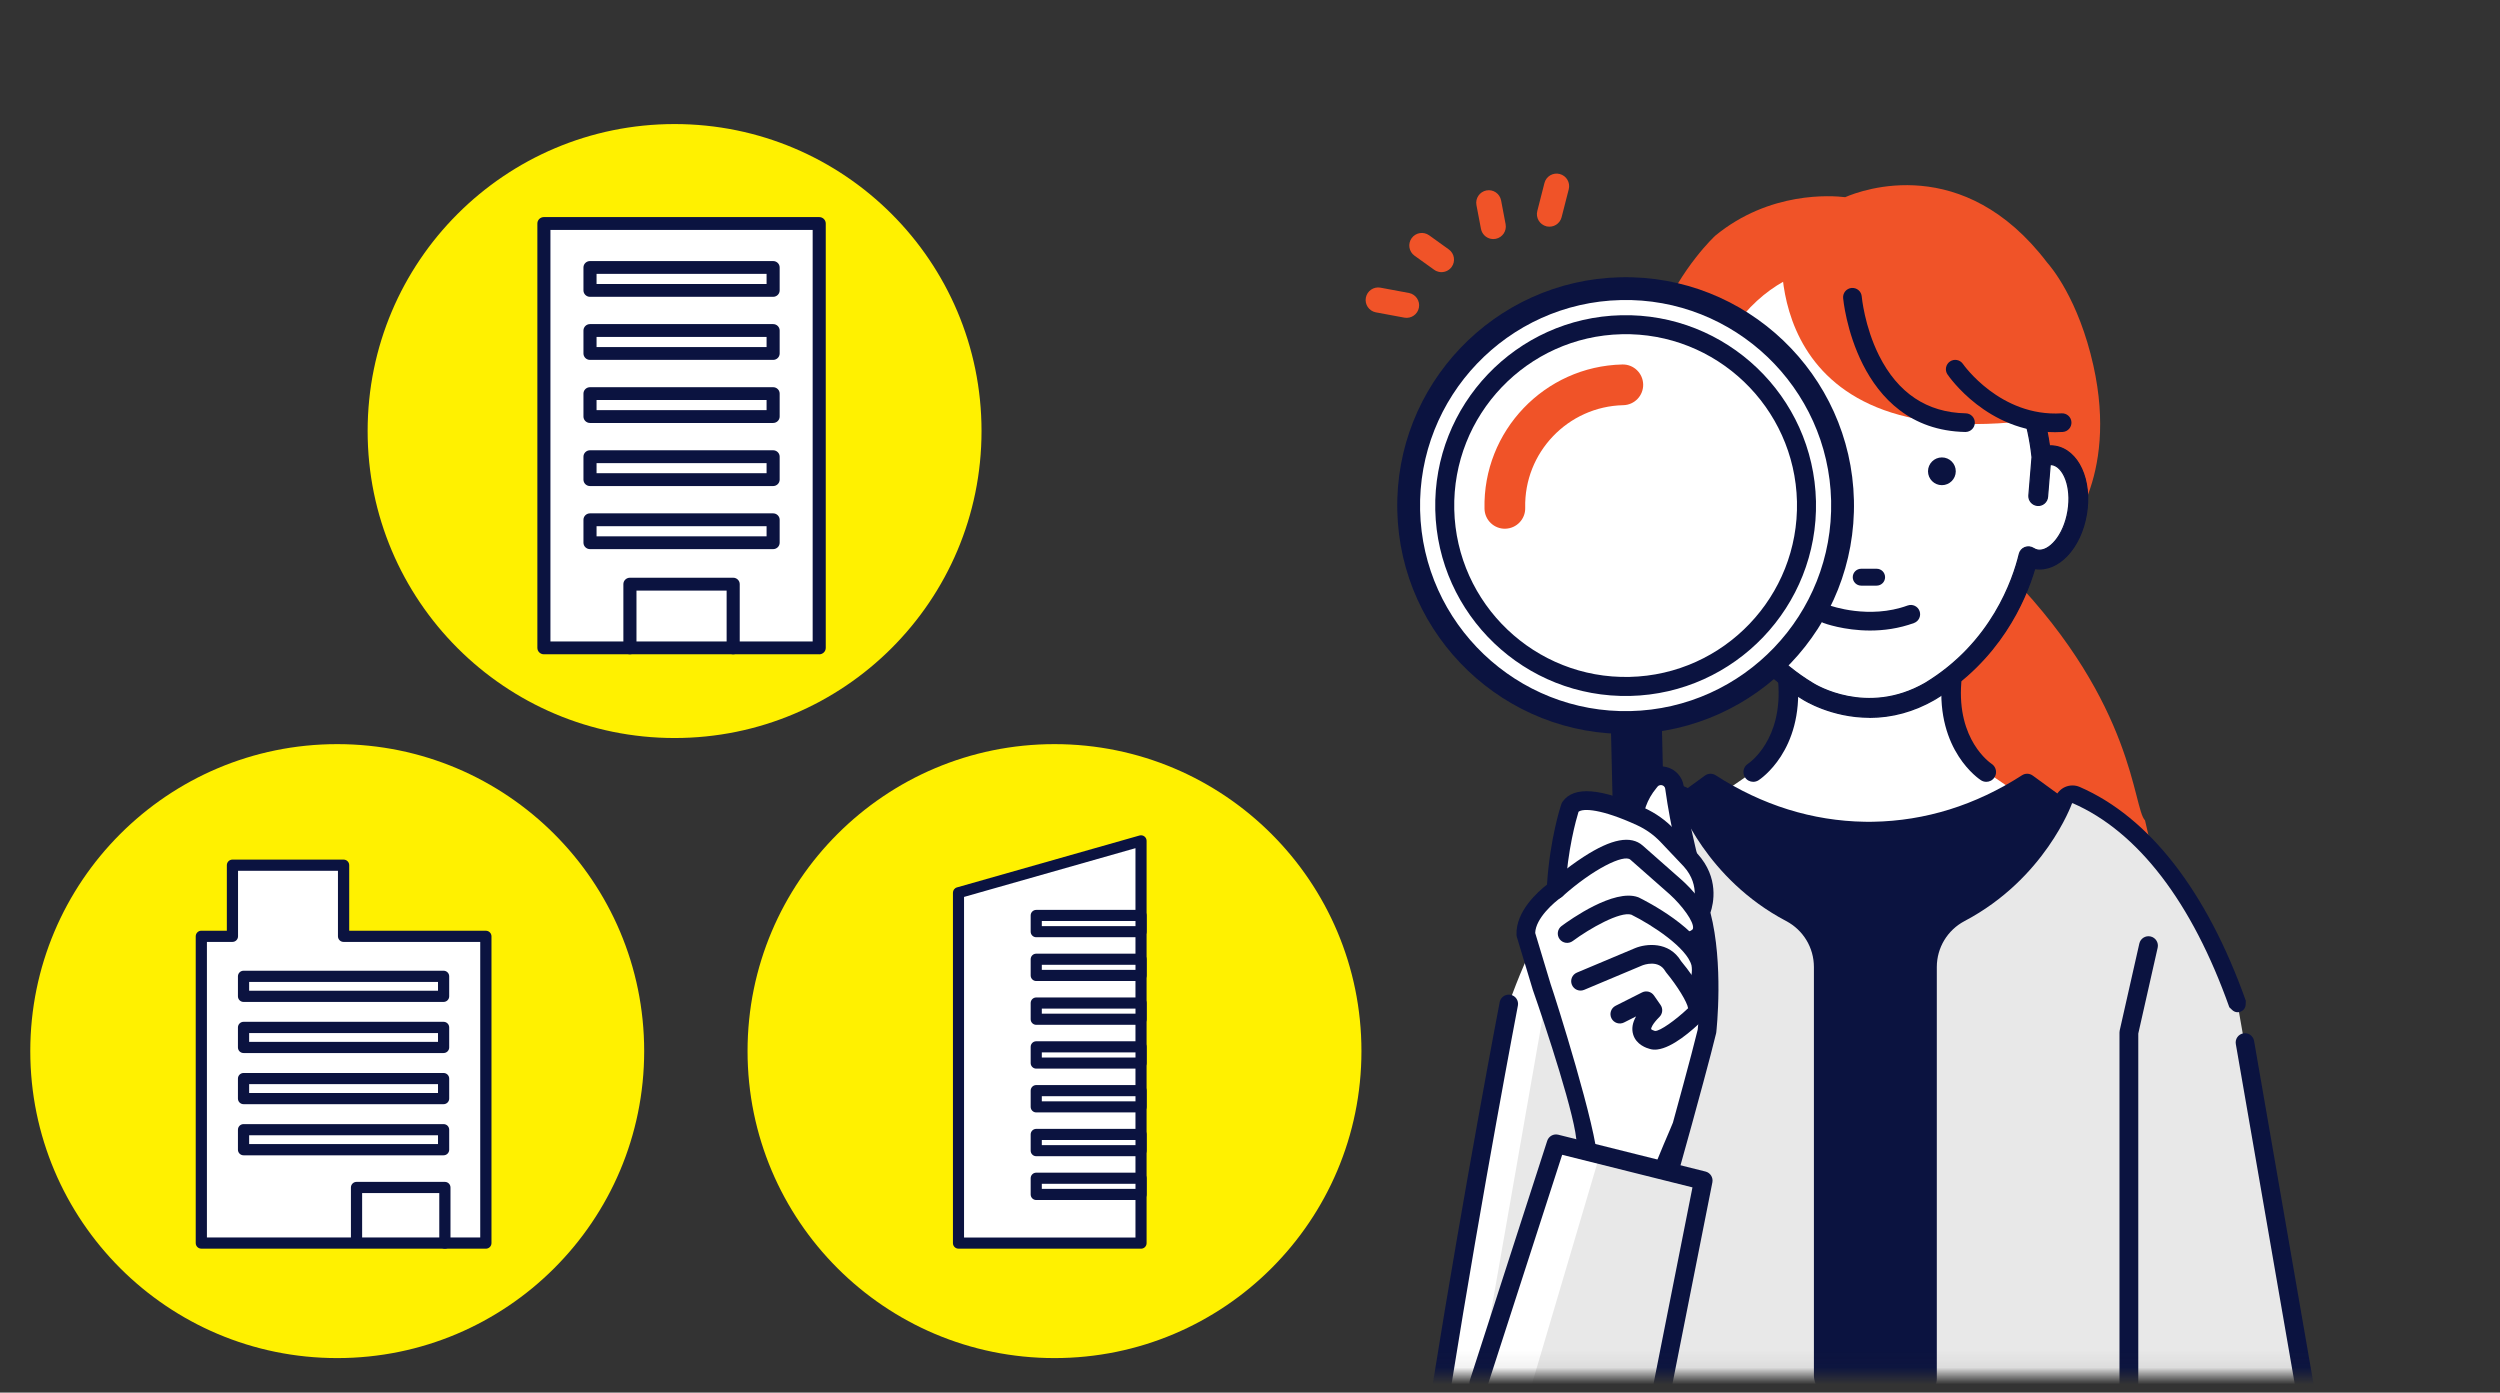 <svg width="149" height="83" viewBox="0 0 149 83" fill="none" xmlns="http://www.w3.org/2000/svg">
<rect x="0" y="0" width="149" height="83" fill="#333333" stroke="none"/>
<ellipse cx="40.205" cy="25.69" rx="18.294" ry="18.296" fill="#FFF100"/>
<g clip-path="url(#clip0_2287_52)">
<path d="M48.825 13.321H32.417V38.615H48.825V13.321Z" fill="white"/>
<path d="M48.825 38.996H32.417C32.202 38.996 32.027 38.825 32.027 38.613V13.321C32.027 13.109 32.201 12.938 32.417 12.938H48.825C49.04 12.938 49.215 13.109 49.215 13.321V38.615C49.215 38.825 49.042 38.998 48.825 38.998V38.996ZM32.806 38.232H48.435V13.703H32.806V38.232Z" fill="#0B1340"/>
<path d="M46.078 17.691H35.164C34.95 17.691 34.774 17.52 34.774 17.308V15.941C34.774 15.731 34.948 15.559 35.164 15.559H46.078C46.293 15.559 46.468 15.729 46.468 15.941V17.308C46.468 17.518 46.294 17.691 46.078 17.691ZM35.555 16.925H45.688V16.323H35.555V16.925Z" fill="#0B1340"/>
<path d="M46.078 21.45H35.164C34.95 21.45 34.774 21.28 34.774 21.067V19.699C34.774 19.489 34.948 19.316 35.164 19.316H46.078C46.293 19.316 46.468 19.487 46.468 19.699V21.067C46.468 21.278 46.294 21.45 46.078 21.45ZM35.555 20.684H45.688V20.082H35.555V20.684Z" fill="#0B1340"/>
<path d="M46.078 25.209H35.164C34.95 25.209 34.774 25.039 34.774 24.826V23.46C34.774 23.249 34.948 23.077 35.164 23.077H46.078C46.293 23.077 46.468 23.248 46.468 23.46V24.826C46.468 25.037 46.294 25.209 46.078 25.209ZM35.555 24.443H45.688V23.841H35.555V24.443Z" fill="#0B1340"/>
<path d="M46.078 28.969H35.164C34.95 28.969 34.774 28.798 34.774 28.586V27.219C34.774 27.009 34.948 26.836 35.164 26.836H46.078C46.293 26.836 46.468 27.007 46.468 27.219V28.586C46.468 28.796 46.294 28.969 46.078 28.969ZM35.555 28.204H45.688V27.602H35.555V28.204Z" fill="#0B1340"/>
<path d="M46.078 32.728H35.164C34.95 32.728 34.774 32.558 34.774 32.345V30.979C34.774 30.768 34.948 30.596 35.164 30.596H46.078C46.293 30.596 46.468 30.767 46.468 30.979V32.345C46.468 32.556 46.294 32.728 46.078 32.728ZM35.555 31.964H45.688V31.362H35.555V31.964Z" fill="#0B1340"/>
<path d="M43.697 38.996C43.483 38.996 43.307 38.825 43.307 38.613V35.198H37.934V38.613C37.934 38.824 37.76 38.996 37.544 38.996C37.327 38.996 37.153 38.825 37.153 38.613V34.815C37.153 34.604 37.327 34.432 37.544 34.432H43.697C43.912 34.432 44.088 34.603 44.088 34.815V38.613C44.088 38.824 43.914 38.996 43.697 38.996Z" fill="#0B1340"/>
</g>
<ellipse cx="20.099" cy="62.646" rx="18.294" ry="18.296" fill="#FFF100"/>
<g clip-path="url(#clip1_2287_52)">
<path d="M20.477 55.804V51.566H13.853V55.804H11.999V74.086H28.955V55.804H20.477Z" fill="white"/>
<path d="M28.956 74.42H11.999C11.815 74.42 11.665 74.272 11.665 74.086V55.804C11.665 55.62 11.814 55.47 11.999 55.47H13.52V51.566C13.52 51.382 13.669 51.232 13.854 51.232H20.479C20.663 51.232 20.813 51.381 20.813 51.566V55.472H28.958C29.142 55.472 29.292 55.62 29.292 55.806V74.088C29.292 74.272 29.144 74.422 28.958 74.422L28.956 74.42ZM12.332 73.752H28.622V56.138H20.476C20.292 56.138 20.142 55.989 20.142 55.804V51.898H14.187V55.804C14.187 55.988 14.038 56.138 13.853 56.138H12.332V73.754V73.752Z" fill="#0B1340"/>
<path d="M26.438 58.189H14.515V59.38H26.438V58.189Z" fill="white"/>
<path d="M26.438 59.715H14.515C14.331 59.715 14.181 59.566 14.181 59.381V58.189C14.181 58.005 14.33 57.855 14.515 57.855H26.438C26.622 57.855 26.772 58.004 26.772 58.189V59.381C26.772 59.564 26.623 59.715 26.438 59.715ZM14.849 59.048H26.105V58.523H14.849V59.048Z" fill="#0B1340"/>
<path d="M26.438 61.236H14.515V62.427H26.438V61.236Z" fill="white"/>
<path d="M26.438 62.761H14.515C14.331 62.761 14.181 62.613 14.181 62.427V61.234C14.181 61.051 14.33 60.9 14.515 60.9H26.438C26.622 60.9 26.772 61.049 26.772 61.234V62.427C26.772 62.611 26.623 62.761 26.438 62.761ZM14.849 62.095H26.105V61.57H14.849V62.095Z" fill="#0B1340"/>
<path d="M26.438 64.282H14.515V65.474H26.438V64.282Z" fill="white"/>
<path d="M26.438 65.809H14.515C14.331 65.809 14.181 65.66 14.181 65.475V64.284C14.181 64.1 14.33 63.95 14.515 63.95H26.438C26.622 63.95 26.772 64.099 26.772 64.284V65.475C26.772 65.659 26.623 65.809 26.438 65.809ZM14.849 65.141H26.105V64.616H14.849V65.141Z" fill="#0B1340"/>
<path d="M26.438 67.331H14.515V68.522H26.438V67.331Z" fill="white"/>
<path d="M26.438 68.856H14.515C14.331 68.856 14.181 68.707 14.181 68.522V67.331C14.181 67.147 14.33 66.997 14.515 66.997H26.438C26.622 66.997 26.772 67.145 26.772 67.331V68.522C26.772 68.706 26.623 68.856 26.438 68.856ZM14.849 68.188H26.105V67.663H14.849V68.188Z" fill="#0B1340"/>
<path d="M26.515 74.421C26.331 74.421 26.181 74.272 26.181 74.087V71.108H21.583V73.954C21.583 74.138 21.434 74.288 21.249 74.288C21.063 74.288 20.915 74.139 20.915 73.954V70.774C20.915 70.591 21.063 70.44 21.249 70.44H26.515C26.699 70.44 26.849 70.589 26.849 70.774V74.087C26.849 74.27 26.701 74.421 26.515 74.421Z" fill="#0B1340"/>
</g>
<ellipse cx="62.848" cy="62.646" rx="18.294" ry="18.296" fill="#FFF100"/>
<g clip-path="url(#clip2_2287_52)">
<path d="M57.126 74.089V53.207L68.005 50.114V74.089H57.126Z" fill="white"/>
<path d="M68.005 74.42H57.126C56.943 74.42 56.795 74.272 56.795 74.089V53.207C56.795 53.059 56.892 52.929 57.036 52.889L67.915 49.796C68.014 49.768 68.122 49.787 68.205 49.85C68.288 49.913 68.337 50.01 68.337 50.115V74.09C68.337 74.274 68.189 74.422 68.005 74.422V74.42ZM57.457 73.758H67.674V50.551L57.457 53.457V73.758Z" fill="#0B1340"/>
<path d="M68.007 54.56H61.761V55.528H68.007V54.56Z" fill="white"/>
<path d="M68.005 55.859H61.759C61.576 55.859 61.428 55.711 61.428 55.528V54.561C61.428 54.377 61.576 54.23 61.759 54.23H68.005C68.189 54.23 68.337 54.377 68.337 54.561V55.528C68.337 55.711 68.189 55.859 68.005 55.859ZM62.092 55.197H67.675V54.892H62.092V55.197Z" fill="#0B1340"/>
<path d="M68.007 57.171H61.761V58.138H68.007V57.171Z" fill="white"/>
<path d="M68.005 58.469H61.759C61.576 58.469 61.428 58.321 61.428 58.138V57.171C61.428 56.987 61.576 56.839 61.759 56.839H68.005C68.189 56.839 68.337 56.987 68.337 57.171V58.138C68.337 58.321 68.189 58.469 68.005 58.469ZM62.092 57.806H67.675V57.502H62.092V57.806Z" fill="#0B1340"/>
<path d="M68.007 59.782H61.761V60.749H68.007V59.782Z" fill="white"/>
<path d="M68.005 61.079H61.759C61.576 61.079 61.428 60.931 61.428 60.748V59.781C61.428 59.597 61.576 59.449 61.759 59.449H68.005C68.189 59.449 68.337 59.597 68.337 59.781V60.748C68.337 60.931 68.189 61.079 68.005 61.079ZM62.092 60.416H67.675V60.112H62.092V60.416Z" fill="#0B1340"/>
<path d="M68.007 62.392H61.761V63.359H68.007V62.392Z" fill="white"/>
<path d="M68.005 63.69H61.759C61.576 63.69 61.428 63.542 61.428 63.359V62.392C61.428 62.208 61.576 62.06 61.759 62.06H68.005C68.189 62.06 68.337 62.208 68.337 62.392V63.359C68.337 63.542 68.189 63.69 68.005 63.69ZM62.092 63.028H67.675V62.723H62.092V63.028Z" fill="#0B1340"/>
<path d="M68.007 65.002H61.761V65.969H68.007V65.002Z" fill="white"/>
<path d="M68.005 66.3H61.759C61.576 66.3 61.428 66.152 61.428 65.969V65.002C61.428 64.818 61.576 64.67 61.759 64.67H68.005C68.189 64.67 68.337 64.818 68.337 65.002V65.969C68.337 66.152 68.189 66.3 68.005 66.3ZM62.092 65.638H67.675V65.333H62.092V65.638Z" fill="#0B1340"/>
<path d="M68.007 67.612H61.761V68.579H68.007V67.612Z" fill="white"/>
<path d="M68.005 68.91H61.759C61.576 68.91 61.428 68.763 61.428 68.579V67.612C61.428 67.429 61.576 67.281 61.759 67.281H68.005C68.189 67.281 68.337 67.429 68.337 67.612V68.579C68.337 68.763 68.189 68.91 68.005 68.91ZM62.092 68.248H67.675V67.943H62.092V68.248Z" fill="#0B1340"/>
<path d="M68.007 70.222H61.761V71.189H68.007V70.222Z" fill="white"/>
<path d="M68.005 71.521H61.759C61.576 71.521 61.428 71.373 61.428 71.189V70.222C61.428 70.039 61.576 69.891 61.759 69.891H68.005C68.189 69.891 68.337 70.039 68.337 70.222V71.189C68.337 71.373 68.189 71.521 68.005 71.521ZM62.092 70.858H67.675V70.554H62.092V70.858Z" fill="#0B1340"/>
</g>
<mask id="mask0_2287_52" style="mask-type:luminance" maskUnits="userSpaceOnUse" x="69" y="8" width="78" height="74">
<path d="M146.97 8.231H69.731V81.939H146.97V8.231Z" fill="white"/>
</mask>
<g mask="url(#mask0_2287_52)">
<path d="M127.845 48.896C127.119 48.176 127.26 42.023 119.851 34.338C120.858 33.747 121.878 33.011 122.899 32.105C122.907 32.099 122.915 32.091 122.922 32.083C123.06 31.944 126.274 28.591 124.77 21.806C123.885 17.819 122.216 15.877 122.006 15.644C117.021 9.093 110.993 11.311 109.973 11.752C109.17 11.656 105.475 11.383 102.231 14.046C102.151 14.118 94.34 21.391 99.906 31.098C99.928 31.136 99.956 31.172 99.987 31.203C100.102 31.317 102.861 34.015 107.071 35.503C108.57 36.033 110.364 36.439 112.343 36.439C113.187 36.439 114.064 36.364 114.967 36.195C112.001 39 111.53 41.448 111.423 45.716C111.357 48.379 111.892 51.135 113.431 53.309C114.971 55.484 126.518 54.947 129.16 54.601L127.844 48.897L127.845 48.896Z" fill="#F05328"/>
<path d="M120.244 47.252C120.244 47.252 119.032 46.483 118.452 46.013C118.128 45.75 117.817 45.471 117.53 45.175C116.761 44.38 116.312 43.286 116.265 42.134L116.169 39.784L117.656 35.577H105.219L106.705 39.784L106.61 42.134C106.563 43.287 106.114 44.38 105.345 45.175C105.058 45.47 104.747 45.75 104.423 46.013C103.843 46.483 102.63 47.252 102.63 47.252C102.63 47.252 106.393 50.534 110.684 51.039L110.704 51.097C110.95 51.108 111.193 51.106 111.437 51.097C111.681 51.105 111.925 51.107 112.17 51.097L112.19 51.039C116.481 50.534 120.243 47.252 120.243 47.252H120.244Z" fill="white"/>
<path d="M111.57 37.502C110.027 37.502 109.054 37.164 108.995 37.142C108.681 37.03 108.517 36.684 108.629 36.371C108.741 36.057 109.085 35.892 109.4 36.004C109.438 36.017 111.339 36.654 114.006 35.988C114.327 35.907 114.658 36.104 114.738 36.427C114.819 36.751 114.622 37.079 114.299 37.16C113.274 37.416 112.351 37.502 111.571 37.502H111.57Z" fill="#0B1340"/>
<path d="M122.401 27.14C122.156 27.099 121.908 27.137 121.67 27.236C120.783 18.656 113.091 15.557 111.387 15.727C109.684 15.557 102.983 15.48 101.017 25.395L101.105 27.236C100.866 27.137 100.619 27.099 100.372 27.14C99.314 27.319 98.688 28.849 98.975 30.558C99.264 32.267 100.356 33.508 101.416 33.33C101.583 33.301 101.738 33.236 101.881 33.144C102.253 34.69 103.579 38.676 107.756 41.201C107.756 41.201 111.173 43.406 115.017 41.201C119.194 38.676 120.52 34.69 120.891 33.144C121.036 33.235 121.189 33.3 121.357 33.33C122.417 33.508 123.509 32.267 123.797 30.558C124.085 28.849 123.459 27.319 122.4 27.14H122.401Z" fill="white"/>
<path d="M122.493 26.592C122.379 26.573 122.262 26.566 122.148 26.569C121.509 22.096 119.107 19.185 117.2 17.529C114.942 15.568 112.521 14.591 111.388 14.667C111.36 14.669 111.338 14.694 111.34 14.722L111.386 15.728C111.386 15.743 111.393 15.756 111.405 15.765C111.416 15.775 111.43 15.779 111.445 15.778C112.86 15.637 120.242 19.083 121.113 27.246L120.926 29.515C120.901 29.821 121.129 30.09 121.435 30.116C121.451 30.116 121.466 30.117 121.481 30.117C121.767 30.117 122.011 29.893 122.034 29.607L122.193 27.681C122.233 27.681 122.273 27.681 122.311 27.688C122.959 27.797 123.505 28.965 123.253 30.466C122.999 31.966 122.103 32.891 121.454 32.782C121.368 32.767 121.282 32.732 121.192 32.675C121.041 32.579 120.852 32.563 120.686 32.63C120.52 32.697 120.396 32.841 120.355 33.016C119.99 34.532 118.714 38.316 114.739 40.722C111.254 42.718 108.177 40.809 108.047 40.726C104.066 38.319 102.789 34.532 102.426 33.016C102.384 32.841 102.26 32.697 102.095 32.63C101.931 32.563 101.738 32.58 101.588 32.676C101.499 32.732 101.414 32.767 101.328 32.782C100.678 32.89 99.781 31.965 99.528 30.466C99.275 28.965 99.82 27.798 100.468 27.689C100.506 27.683 100.544 27.681 100.583 27.681L100.746 29.607C100.769 29.893 101.012 30.117 101.299 30.117C101.314 30.117 101.329 30.117 101.345 30.116C101.651 30.09 101.878 29.821 101.853 29.515L101.662 27.256C101.662 27.239 101.663 27.222 101.662 27.205L101.651 27.132L101.536 25.776C101.51 25.468 101.247 25.243 100.936 25.267C100.63 25.293 100.402 25.561 100.427 25.867L100.486 26.572C100.417 26.575 100.349 26.58 100.282 26.592C98.9 26.826 98.085 28.608 98.429 30.651C98.773 32.689 100.124 34.106 101.504 33.88C102.073 35.807 103.597 39.336 107.457 41.669C107.525 41.713 109.152 42.746 111.421 42.746C112.765 42.746 114.068 42.388 115.296 41.685C115.296 41.685 115.306 41.678 115.307 41.678C119.178 39.338 120.704 35.808 121.273 33.88C122.653 34.107 124.005 32.69 124.349 30.651C124.693 28.61 123.878 26.826 122.495 26.592H122.493Z" fill="#0B1340"/>
<path d="M111.42 42.784C109.139 42.784 107.503 41.745 107.435 41.702C103.577 39.369 102.048 35.841 101.477 33.923C100.086 34.123 98.736 32.699 98.391 30.658C98.043 28.595 98.871 26.793 100.275 26.556C100.326 26.547 100.381 26.541 100.445 26.538L100.389 25.872C100.363 25.546 100.606 25.259 100.932 25.231C101.263 25.21 101.545 25.445 101.572 25.775L101.687 27.131L101.697 27.202C101.698 27.224 101.697 27.24 101.697 27.257L101.888 29.516C101.916 29.842 101.671 30.129 101.345 30.157C101.015 30.183 100.731 29.936 100.705 29.614L100.544 27.723C100.517 27.723 100.492 27.726 100.47 27.73C99.841 27.836 99.312 28.986 99.561 30.465C99.81 31.941 100.684 32.853 101.318 32.749C101.399 32.735 101.48 32.702 101.565 32.649C101.725 32.547 101.932 32.529 102.105 32.6C102.283 32.672 102.415 32.826 102.459 33.012C102.821 34.524 104.094 38.299 108.063 40.699C108.193 40.781 111.254 42.679 114.717 40.695C118.68 38.297 119.951 34.524 120.315 33.013C120.359 32.828 120.491 32.673 120.668 32.602C120.847 32.531 121.048 32.549 121.209 32.65C121.295 32.704 121.376 32.737 121.457 32.751C122.089 32.854 122.962 31.944 123.213 30.465C123.461 28.988 122.932 27.838 122.302 27.731C122.279 27.727 122.252 27.725 122.225 27.725L122.069 29.616C122.043 29.938 121.76 30.187 121.429 30.159C121.103 30.131 120.859 29.844 120.886 29.518L121.073 27.248C120.22 19.269 113.135 15.817 111.534 15.817C111.502 15.817 111.473 15.818 111.446 15.821C111.42 15.825 111.395 15.815 111.378 15.799C111.359 15.783 111.347 15.759 111.346 15.735L111.3 14.73C111.298 14.68 111.335 14.639 111.383 14.635C111.424 14.632 111.467 14.631 111.512 14.631C112.7 14.631 115.04 15.61 117.224 17.506C119.128 19.161 121.531 22.069 122.179 26.536C122.285 26.534 122.392 26.543 122.498 26.56C123.903 26.798 124.731 28.6 124.383 30.663C124.038 32.705 122.687 34.129 121.297 33.928C120.725 35.846 119.193 39.377 115.324 41.716L115.293 41.691L115.311 41.724C114.079 42.431 112.769 42.79 111.419 42.79L111.42 42.784ZM101.503 33.842C101.52 33.842 101.535 33.853 101.539 33.869C102.1 35.769 103.616 39.305 107.474 41.637C107.543 41.681 109.16 42.708 111.42 42.708C112.756 42.708 114.054 42.352 115.274 41.652L115.304 41.678L115.285 41.646C119.153 39.307 120.673 35.769 121.234 33.869C121.239 33.851 121.257 33.837 121.276 33.843C122.638 34.064 123.968 32.662 124.309 30.646C124.649 28.624 123.848 26.86 122.485 26.63C122.373 26.612 122.26 26.605 122.148 26.608C122.129 26.605 122.112 26.594 122.109 26.576C121.472 22.113 119.074 19.209 117.174 17.559C115.005 15.675 112.687 14.701 111.515 14.701C111.471 14.701 111.429 14.703 111.389 14.705C111.382 14.705 111.375 14.712 111.376 14.721L111.422 15.727C111.422 15.727 111.424 15.735 111.427 15.738C111.431 15.741 111.436 15.741 111.441 15.742C111.468 15.739 111.498 15.738 111.531 15.738C113.143 15.738 120.29 19.209 121.149 27.243L120.961 29.52C120.938 29.805 121.15 30.056 121.436 30.08C121.451 30.081 121.465 30.082 121.479 30.082C121.746 30.082 121.973 29.872 121.995 29.606L122.154 27.68C122.156 27.661 122.171 27.646 122.191 27.645C122.237 27.644 122.277 27.646 122.316 27.653C122.982 27.766 123.545 28.953 123.289 30.474C123.082 31.696 122.278 32.961 121.447 32.821C121.355 32.805 121.264 32.768 121.17 32.709C121.03 32.62 120.852 32.605 120.697 32.667C120.544 32.73 120.428 32.864 120.389 33.027C120.023 34.546 118.743 38.344 114.756 40.757C111.254 42.763 108.155 40.842 108.025 40.76C104.031 38.346 102.751 34.547 102.387 33.027C102.348 32.864 102.232 32.73 102.078 32.667C101.926 32.606 101.745 32.621 101.606 32.71C101.512 32.769 101.423 32.805 101.332 32.821C100.665 32.932 99.745 31.995 99.488 30.474C99.232 28.952 99.794 27.765 100.459 27.653C100.495 27.647 100.535 27.644 100.581 27.645C100.6 27.645 100.616 27.661 100.618 27.68L100.782 29.606C100.805 29.887 101.052 30.106 101.341 30.08C101.625 30.056 101.839 29.805 101.815 29.52L101.624 27.261C101.624 27.238 101.625 27.224 101.624 27.208L101.614 27.139L101.499 25.78C101.475 25.491 101.23 25.287 100.939 25.306C100.655 25.33 100.443 25.581 100.466 25.866L100.525 26.57C100.525 26.579 100.522 26.59 100.517 26.598C100.51 26.606 100.5 26.611 100.49 26.611C100.411 26.615 100.348 26.62 100.29 26.63C98.928 26.861 98.128 28.624 98.468 30.646C98.808 32.661 100.141 34.065 101.501 33.843C101.502 33.843 101.504 33.843 101.506 33.843L101.503 33.842Z" fill="#0B1340"/>
<path d="M116.564 28.089C116.564 28.546 116.194 28.916 115.737 28.916C115.28 28.916 114.909 28.546 114.909 28.089C114.909 27.632 115.28 27.262 115.737 27.262C116.194 27.262 116.564 27.632 116.564 28.089Z" fill="#0B1340"/>
<path d="M114.405 12.977L106.219 14.596C106.219 14.596 104.645 27.628 122.168 24.898C122.168 24.898 120.935 13.257 114.405 12.977V12.977Z" fill="#F05328"/>
<path d="M117.144 25.693C117.144 25.693 117.137 25.693 117.133 25.693C110.627 25.563 109.909 17.835 109.902 17.758C109.878 17.481 110.084 17.237 110.361 17.215C110.64 17.194 110.881 17.397 110.904 17.674C110.906 17.691 111.065 19.462 111.938 21.209C113.068 23.471 114.822 24.641 117.151 24.688C117.429 24.694 117.65 24.924 117.644 25.201C117.639 25.476 117.415 25.694 117.142 25.694L117.144 25.693Z" fill="#0B1340"/>
<path d="M117.144 25.746C117.144 25.746 117.132 25.746 117.131 25.746C110.575 25.615 109.856 17.841 109.85 17.762C109.825 17.457 110.052 17.188 110.358 17.162C110.668 17.139 110.932 17.361 110.959 17.668C110.961 17.686 111.12 19.447 111.988 21.184C113.109 23.427 114.847 24.588 117.155 24.634C117.304 24.637 117.443 24.697 117.545 24.804C117.648 24.911 117.703 25.052 117.7 25.201C117.694 25.501 117.445 25.745 117.145 25.745L117.144 25.746ZM110.403 17.266C110.391 17.266 110.378 17.266 110.367 17.267C110.12 17.287 109.935 17.506 109.956 17.753C109.963 17.831 110.672 25.511 117.136 25.641L117.145 25.694V25.641C117.388 25.641 117.59 25.443 117.595 25.2C117.597 25.08 117.553 24.965 117.469 24.878C117.385 24.791 117.273 24.742 117.154 24.74C114.803 24.693 113.034 23.512 111.894 21.232C111.017 19.476 110.857 17.696 110.855 17.678C110.834 17.44 110.639 17.266 110.404 17.266H110.403Z" fill="#0B1340"/>
<path d="M122.483 25.706C118.482 25.706 116.212 22.431 116.114 22.287C115.958 22.057 116.018 21.744 116.247 21.587C116.477 21.431 116.79 21.491 116.946 21.721C116.967 21.753 119.171 24.913 122.871 24.688C123.15 24.671 123.387 24.883 123.404 25.16C123.42 25.437 123.209 25.676 122.932 25.692C122.78 25.701 122.63 25.706 122.482 25.706H122.483Z" fill="#0B1340"/>
<path d="M122.483 25.759C118.454 25.759 116.167 22.457 116.071 22.317C115.987 22.194 115.957 22.046 115.985 21.9C116.014 21.754 116.096 21.628 116.219 21.544C116.472 21.372 116.818 21.438 116.991 21.691C117.012 21.723 119.209 24.857 122.869 24.635C123.016 24.627 123.16 24.675 123.271 24.773C123.382 24.871 123.449 25.007 123.458 25.157C123.477 25.462 123.243 25.726 122.937 25.745C122.786 25.754 122.633 25.759 122.484 25.759L122.483 25.759ZM116.53 21.554C116.443 21.554 116.355 21.579 116.278 21.632C116.178 21.699 116.111 21.801 116.088 21.92C116.065 22.038 116.09 22.158 116.157 22.258C116.251 22.397 118.509 25.654 122.482 25.654C122.629 25.654 122.78 25.649 122.929 25.641C123.178 25.625 123.367 25.412 123.352 25.163C123.345 25.043 123.291 24.931 123.201 24.852C123.111 24.774 122.996 24.734 122.876 24.741C119.159 24.968 116.925 21.784 116.904 21.752C116.817 21.624 116.675 21.555 116.531 21.555L116.53 21.554Z" fill="#0B1340"/>
<path d="M111.847 33.897H110.928C110.65 33.897 110.424 34.121 110.424 34.4C110.424 34.679 110.649 34.904 110.928 34.904H111.847C112.125 34.904 112.351 34.679 112.351 34.4C112.351 34.121 112.126 33.897 111.847 33.897Z" fill="#0B1340"/>
<path d="M113.694 36.088C111.399 36.93 109.099 36.101 109.062 36.088C108.776 35.981 108.456 36.126 108.348 36.412C108.24 36.7 108.386 37.019 108.672 37.127C108.744 37.155 109.9 37.578 111.453 37.58C112.252 37.58 113.158 37.467 114.076 37.131C114.363 37.026 114.511 36.707 114.406 36.419C114.301 36.131 113.982 35.983 113.694 36.089V36.088Z" fill="#0B1340"/>
<path d="M102.434 33.892C102.434 34.511 101.932 35.014 101.313 35.014C100.693 35.014 100.191 34.512 100.191 33.892C100.191 33.273 100.693 32.771 101.313 32.771C101.932 32.771 102.434 33.273 102.434 33.892Z" fill="white"/>
<path d="M101.313 35.503C100.424 35.503 99.701 34.781 99.701 33.892C99.701 33.004 100.424 32.281 101.313 32.281C102.201 32.281 102.924 33.004 102.924 33.892C102.924 34.781 102.201 35.503 101.313 35.503ZM101.313 33.262C100.965 33.262 100.682 33.544 100.682 33.892C100.682 34.24 100.965 34.522 101.313 34.522C101.66 34.522 101.943 34.24 101.943 33.892C101.943 33.544 101.66 33.262 101.313 33.262Z" fill="#0B1340"/>
<path d="M104.493 46.597C104.301 46.597 104.112 46.503 104.001 46.328C103.828 46.058 103.906 45.698 104.175 45.524C104.266 45.463 106.254 44.103 105.981 40.672C105.955 40.351 106.195 40.07 106.516 40.044C106.839 40.021 107.119 40.258 107.144 40.579C107.477 44.743 104.916 46.435 104.807 46.505C104.709 46.567 104.6 46.597 104.492 46.597H104.493Z" fill="#0B1340"/>
<path d="M118.382 46.597C118.275 46.597 118.167 46.567 118.069 46.505C117.96 46.435 115.399 44.745 115.732 40.579C115.757 40.258 116.039 40.021 116.36 40.045C116.682 40.07 116.922 40.351 116.895 40.673C116.621 44.111 118.617 45.469 118.701 45.525C118.969 45.702 119.046 46.063 118.871 46.332C118.759 46.504 118.572 46.598 118.381 46.598L118.382 46.597Z" fill="#0B1340"/>
<path d="M116.848 82.538V55.726C123.069 52.966 123.122 48.38 123.186 48.182C123.261 47.951 123.179 47.7 122.983 47.558L121.147 46.222C120.96 46.086 120.708 46.079 120.513 46.205C117.737 47.993 114.747 48.925 111.626 48.977C111.56 48.978 111.495 48.978 111.428 48.978H111.383H111.337C111.271 48.978 111.205 48.978 111.138 48.977C108.018 48.925 105.027 47.993 102.251 46.205C102.056 46.079 101.804 46.087 101.617 46.222L99.78 47.558C99.584 47.7 99.502 47.952 99.576 48.182C99.64 48.38 101.177 52.966 107.398 55.726V82.538H116.848Z" fill="#0B1340"/>
<path d="M123.745 47.385C123.602 47.323 123.439 47.323 123.296 47.385C123.152 47.447 123.042 47.567 122.992 47.714C122.975 47.761 121.441 52.003 116.846 54.425C115.654 55.052 114.908 56.287 114.908 57.633V82.537H137.337L133.358 59.831C131.083 53.437 127.759 49.133 123.744 47.385H123.745Z" fill="#E8E8E8"/>
<path d="M99.537 47.385C99.68 47.323 99.842 47.323 99.986 47.385C100.129 47.447 100.239 47.567 100.29 47.714C100.306 47.761 101.84 52.003 106.436 54.425C107.627 55.052 108.373 56.287 108.373 57.633V82.537H85.944L89.923 59.831C92.198 53.437 95.522 49.133 99.537 47.385H99.537Z" fill="white"/>
<path d="M100.089 48.498C99.946 48.435 100.213 48.402 100.089 48.498C100.232 48.56 100.238 47.569 100.29 47.716C100.306 47.762 101.841 52.004 106.436 54.426C107.627 55.053 108.373 56.288 108.373 57.635V82.538H88.101L92.08 59.832C94.274 53.217 96.14 51.57 100.09 48.499L100.089 48.498Z" fill="#E8E8E8"/>
<path d="M114.49 82.643C114.418 82.493 114.38 82.33 114.38 82.164V57.636C114.38 56.09 115.23 54.681 116.599 53.96C120.977 51.652 122.479 47.581 122.494 47.54C122.591 47.259 122.807 47.025 123.083 46.904C123.36 46.783 123.677 46.782 123.954 46.903C128.103 48.709 131.525 53.115 133.85 59.643L133.842 59.869C133.828 60.278 133.337 60.48 133.041 60.198L132.87 60.035C132.87 60.035 132.869 60.033 132.868 60.032C130.643 53.766 127.415 49.561 123.532 47.87C123.524 47.867 123.515 47.867 123.507 47.87C123.498 47.874 123.492 47.881 123.488 47.89C123.472 47.936 121.873 52.373 117.09 54.894C116.068 55.433 115.434 56.483 115.434 57.636V82.158C115.434 82.329 115.395 82.496 115.319 82.649C115.148 82.994 114.656 82.991 114.488 82.644L114.49 82.643Z" fill="#0B1340"/>
<path d="M106.944 53.959C102.566 51.651 101.064 47.58 101.05 47.539C100.952 47.257 100.737 47.023 100.46 46.903C100.183 46.782 99.866 46.781 99.589 46.902L100.011 47.869C100.02 47.865 100.029 47.865 100.036 47.869C100.045 47.873 100.051 47.88 100.055 47.889C100.071 47.934 101.67 52.372 106.453 54.893C107.475 55.431 108.109 56.482 108.109 57.635V81.96C108.109 82.127 108.139 82.291 108.197 82.447C108.346 82.85 108.911 82.855 109.069 82.457C109.132 82.295 109.165 82.123 109.165 81.948V57.636C109.165 56.09 108.315 54.681 106.946 53.961L106.944 53.959Z" fill="#0B1340"/>
<path d="M95.656 68.324C95.346 68.324 95.095 68.073 95.095 67.764V61.599L93.94 56.484C93.872 56.182 94.062 55.882 94.363 55.814C94.666 55.745 94.965 55.935 95.033 56.236L96.202 61.413C96.211 61.454 96.216 61.495 96.216 61.537V67.764C96.216 68.074 95.964 68.324 95.656 68.324Z" fill="#0B1340"/>
<path d="M126.882 83.172C126.572 83.172 126.321 82.921 126.321 82.612V61.536C126.321 61.494 126.326 61.453 126.335 61.412L127.504 56.236C127.572 55.934 127.871 55.745 128.174 55.813C128.476 55.881 128.665 56.181 128.597 56.483L127.442 61.598V82.612C127.442 82.922 127.19 83.172 126.882 83.172Z" fill="#0B1340"/>
<path d="M98.542 40.694L96.47 40.576C96.335 40.568 96.202 40.617 96.105 40.711C96.007 40.806 95.954 40.936 95.957 41.072L96.331 57.249C96.337 57.517 96.559 57.729 96.827 57.723L98.896 57.676C99.163 57.67 99.376 57.448 99.37 57.179L99 41.167C98.994 40.914 98.795 40.709 98.542 40.694Z" fill="#0B1340"/>
<path d="M97.185 43.061C90.056 43.226 84.122 37.56 83.958 30.431C83.793 23.302 89.459 17.368 96.587 17.204C103.716 17.039 109.649 22.705 109.814 29.833C109.979 36.962 104.313 42.895 97.185 43.06V43.061Z" fill="white"/>
<path d="M97.201 43.74C89.698 43.913 83.452 37.951 83.279 30.447C83.105 22.944 89.068 16.698 96.572 16.525C104.075 16.351 110.321 22.314 110.494 29.817C110.667 37.32 104.705 43.567 97.201 43.74H97.201ZM96.603 17.884C89.85 18.04 84.482 23.661 84.638 30.415C84.793 37.169 90.415 42.537 97.169 42.381C103.923 42.225 109.291 36.603 109.135 29.848C108.979 23.095 103.357 17.727 96.603 17.883V17.884Z" fill="#0B1340"/>
<path d="M97.135 40.911C91.192 41.049 86.245 36.325 86.108 30.382C85.97 24.438 90.694 19.491 96.638 19.354C102.581 19.217 107.528 23.94 107.665 29.884C107.803 35.827 103.079 40.775 97.135 40.912V40.911Z" fill="white"/>
<path d="M97.149 41.478C90.893 41.622 85.686 36.651 85.542 30.395C85.398 24.139 90.369 18.932 96.625 18.788C102.881 18.643 108.088 23.615 108.232 29.871C108.376 36.127 103.405 41.334 97.149 41.479V41.478ZM96.65 19.92C91.019 20.05 86.543 24.737 86.674 30.368C86.804 35.999 91.491 40.475 97.123 40.344C102.753 40.214 107.229 35.527 107.099 29.895C106.969 24.265 102.282 19.789 96.651 19.919L96.65 19.92Z" fill="#0B1340"/>
<path d="M89.718 31.512C89.048 31.527 88.492 30.997 88.477 30.326C88.37 25.689 92.055 21.83 96.692 21.723C97.362 21.707 97.917 22.238 97.933 22.908C97.949 23.578 97.418 24.134 96.748 24.149C93.449 24.225 90.826 26.971 90.902 30.27C90.918 30.94 90.387 31.495 89.717 31.511L89.718 31.512Z" fill="#F05328"/>
<path d="M92.195 13.495C92.184 13.493 92.173 13.49 92.162 13.487C91.762 13.385 91.52 12.977 91.623 12.577L92.049 10.908C92.151 10.508 92.562 10.266 92.958 10.37C93.358 10.472 93.6 10.879 93.498 11.279L93.071 12.948C92.972 13.337 92.584 13.575 92.195 13.495Z" fill="#F05328"/>
<path d="M88.849 14.233C88.562 14.174 88.325 13.947 88.266 13.641L87.996 12.225C87.92 11.819 88.186 11.428 88.591 11.35C88.997 11.272 89.388 11.539 89.465 11.944L89.734 13.361C89.811 13.767 89.546 14.158 89.14 14.235C89.041 14.255 88.942 14.253 88.848 14.233H88.849Z" fill="#F05328"/>
<path d="M81.987 18.613C81.589 18.53 81.33 18.144 81.404 17.744C81.48 17.337 81.87 17.07 82.276 17.145L83.97 17.461C83.975 17.462 83.981 17.463 83.986 17.464C84.383 17.547 84.642 17.933 84.568 18.333C84.493 18.739 84.103 19.006 83.697 18.931L82.002 18.616C81.998 18.614 81.992 18.613 81.987 18.613Z" fill="#F05328"/>
<path d="M85.76 16.204C85.661 16.184 85.564 16.143 85.477 16.079L84.305 15.239C83.97 14.998 83.893 14.531 84.134 14.195C84.375 13.86 84.842 13.784 85.177 14.024L86.348 14.865C86.683 15.105 86.76 15.573 86.52 15.908C86.341 16.155 86.04 16.263 85.76 16.204Z" fill="#F05328"/>
<path d="M98.324 46.574C98.315 46.586 98.302 46.602 98.288 46.62C97.668 47.363 97.321 48.29 97.349 49.258C97.366 49.898 97.389 50.739 97.415 51.769L101.405 53.773C101.405 53.773 100.345 50.821 99.801 46.938C99.698 46.206 98.756 45.976 98.325 46.575L98.324 46.574Z" fill="white"/>
<path d="M101.467 54.326C101.361 54.339 101.252 54.32 101.153 54.271L97.162 52.267C96.978 52.174 96.861 51.988 96.856 51.783C96.83 50.754 96.808 49.913 96.789 49.273C96.759 48.195 97.139 47.125 97.858 46.263L97.87 46.248C98.201 45.789 98.77 45.58 99.319 45.715C99.868 45.851 100.272 46.3 100.351 46.86C100.881 50.636 101.917 53.556 101.928 53.584C102.005 53.798 101.944 54.039 101.773 54.19C101.686 54.267 101.578 54.313 101.467 54.326ZM97.963 51.42L100.471 52.68C100.107 51.444 99.583 49.413 99.247 47.015C99.226 46.863 99.116 46.814 99.052 46.799C99.001 46.786 98.87 46.771 98.776 46.9C98.761 46.922 98.741 46.947 98.715 46.977C98.171 47.631 97.882 48.435 97.905 49.242C97.92 49.812 97.94 50.542 97.962 51.42H97.963Z" fill="#0B1340"/>
<path d="M100.76 51.263L99.377 49.803C98.924 49.326 98.385 48.943 97.787 48.669C96.474 48.068 94.216 47.211 93.584 48.102C93.584 48.102 92.885 50.179 92.744 53.014C92.744 53.014 90.895 54.286 90.941 55.689L91.885 58.819C91.885 58.819 94.551 66.416 94.521 68.181L94.165 69.461L99.286 69.867L100.244 67.057C100.244 67.057 101.402 62.859 101.735 61.456C101.735 61.456 102.192 57.376 101.355 54.362C101.355 54.362 102.107 52.748 100.761 51.261L100.76 51.263Z" fill="white"/>
<path d="M93.971 68.282C93.964 68.246 93.962 68.209 93.962 68.172C93.986 66.807 92.091 61.091 91.359 59.004C91.356 58.997 91.355 58.989 91.352 58.981L90.407 55.851C90.393 55.804 90.384 55.757 90.383 55.708C90.338 54.321 91.645 53.155 92.202 52.722C92.373 49.981 93.026 48.01 93.055 47.925C93.073 47.874 93.098 47.825 93.129 47.78C93.8 46.836 95.399 46.962 98.021 48.163C98.689 48.469 99.281 48.893 99.783 49.421L101.166 50.88C101.166 50.88 101.172 50.886 101.175 50.89C102.47 52.32 102.127 53.849 101.942 54.396C102.732 57.453 102.309 61.353 102.291 61.522C102.288 61.544 102.284 61.566 102.279 61.589C101.981 62.842 101.051 66.233 100.829 67.039L99.983 70.079L93.276 69.655L93.973 68.284L93.971 68.282ZM98.638 69.55C98.6 69.443 99.676 67.02 99.706 66.91C99.718 66.868 100.847 62.773 101.184 61.364C101.224 60.977 101.577 57.247 100.818 54.514C100.783 54.386 100.793 54.249 100.85 54.129C100.872 54.079 101.416 52.822 100.352 51.642L98.973 50.187C98.57 49.763 98.093 49.422 97.555 49.176C95.444 48.208 94.354 48.165 94.08 48.382C93.944 48.826 93.419 50.671 93.301 53.041C93.292 53.215 93.204 53.375 93.06 53.473C92.627 53.773 91.525 54.727 91.498 55.605L92.415 58.646C92.708 59.479 95.192 67.338 95.212 69.229L98.636 69.549L98.638 69.55Z" fill="#0B1340"/>
<path d="M100.795 56.636C100.529 56.667 100.272 56.501 100.195 56.236C100.11 55.94 100.281 55.631 100.577 55.545C100.667 55.52 100.877 55.448 100.901 55.343C100.99 54.959 100.244 53.961 99.518 53.305L97.168 51.234C96.79 50.9 94.975 51.768 93.115 53.431C92.885 53.636 92.532 53.617 92.328 53.387C92.122 53.157 92.142 52.804 92.372 52.6C92.41 52.566 93.32 51.753 94.397 51.058C96.05 49.989 97.199 49.773 97.907 50.397L100.261 52.473C100.603 52.782 102.273 54.362 101.989 55.593C101.909 55.938 101.654 56.396 100.886 56.617C100.856 56.626 100.825 56.632 100.795 56.636Z" fill="#0B1340"/>
<path d="M100.928 59.791C100.772 59.809 100.609 59.761 100.484 59.645C100.258 59.436 100.245 59.084 100.454 58.857C100.97 58.3 100.816 57.55 100.814 57.542C100.55 56.499 98.486 55.137 97.224 54.513C96.561 54.311 94.757 55.326 93.734 56.086C93.486 56.269 93.136 56.218 92.953 55.971C92.77 55.724 92.822 55.374 93.068 55.191C93.578 54.813 96.193 52.951 97.628 53.472C97.647 53.479 97.665 53.487 97.684 53.496C98.065 53.683 101.416 55.374 101.898 57.28C101.914 57.346 102.193 58.621 101.273 59.614C101.178 59.716 101.055 59.775 100.928 59.79V59.791Z" fill="#0B1340"/>
<path d="M99.734 57.606C99.072 56.449 97.67 57.023 97.67 57.023L94.199 58.483L96.54 60.443L98.116 59.648L98.511 60.215C97.036 61.677 98.481 61.98 98.481 61.98C99.216 62.247 101.114 60.383 101.114 60.383C101.51 59.75 99.735 57.608 99.735 57.608L99.734 57.606Z" fill="white"/>
<path d="M98.773 62.55C98.615 62.569 98.466 62.559 98.328 62.516C98.151 62.471 97.518 62.271 97.335 61.651C97.236 61.315 97.293 60.959 97.51 60.577L96.792 60.94C96.517 61.078 96.182 60.968 96.043 60.693C95.905 60.419 96.015 60.082 96.29 59.944L97.866 59.149C98.113 59.023 98.416 59.1 98.575 59.328L98.969 59.895C99.124 60.117 99.095 60.419 98.903 60.609C98.472 61.037 98.398 61.284 98.406 61.336C98.423 61.361 98.525 61.415 98.602 61.434C98.616 61.437 98.634 61.441 98.65 61.446C98.941 61.449 99.844 60.82 100.611 60.091C100.562 59.735 99.972 58.765 99.306 57.961C99.285 57.936 99.267 57.91 99.251 57.882C98.85 57.181 97.977 57.501 97.88 57.539L94.416 58.995C94.132 59.115 93.806 58.981 93.686 58.697C93.567 58.413 93.699 58.086 93.984 57.967L97.455 56.507C98.093 56.246 99.469 56.081 100.193 57.284C101.112 58.399 102.085 59.88 101.586 60.677C101.563 60.714 101.536 60.748 101.504 60.779C100.83 61.441 99.675 62.445 98.773 62.549V62.55Z" fill="#0B1340"/>
<path d="M92.738 68.165L88.101 82.538H99.102L101.515 70.36L92.738 68.165Z" fill="white"/>
<path d="M95.371 68.74L91.257 82.647L99.102 82.538L101.515 70.36L95.371 68.74Z" fill="#E8E8E8"/>
<path d="M99.102 83.09C99.066 83.09 99.03 83.086 98.994 83.08C98.695 83.02 98.5 82.73 98.559 82.431L100.871 70.768L93.105 68.826L88.656 82.598C88.563 82.889 88.251 83.048 87.96 82.954C87.67 82.86 87.511 82.549 87.605 82.258L92.213 67.996C92.302 67.719 92.59 67.559 92.872 67.629L101.65 69.824C101.935 69.895 102.114 70.179 102.058 70.467L99.644 82.645C99.592 82.908 99.361 83.09 99.102 83.09Z" fill="#0B1340"/>
<path d="M137.336 83.091C137.072 83.091 136.84 82.901 136.793 82.633L133.255 62.226C133.202 61.926 133.404 61.639 133.705 61.588C134.006 61.536 134.291 61.737 134.343 62.038L137.881 82.445C137.933 82.746 137.732 83.031 137.431 83.083C137.399 83.089 137.367 83.091 137.335 83.091H137.336Z" fill="#0B1340"/>
<path d="M85.944 83.09C85.915 83.09 85.886 83.088 85.856 83.083C85.555 83.035 85.35 82.752 85.398 82.45C87.305 70.565 89.36 59.834 89.381 59.728C89.438 59.429 89.728 59.232 90.028 59.289C90.328 59.347 90.524 59.636 90.466 59.936C90.446 60.043 88.394 70.758 86.49 82.626C86.446 82.897 86.211 83.09 85.945 83.09H85.944Z" fill="#0B1340"/>
</g>
<defs>
<clipPath id="clip0_2287_52">
<rect width="17.185" height="26.058" fill="white" transform="translate(32.024 12.938)"/>
</clipPath>
<clipPath id="clip1_2287_52">
<rect width="17.622" height="23.188" fill="white" transform="translate(11.664 51.232)"/>
</clipPath>
<clipPath id="clip2_2287_52">
<rect width="11.54" height="24.638" fill="white" transform="translate(56.789 49.783)"/>
</clipPath>
</defs>
</svg>
